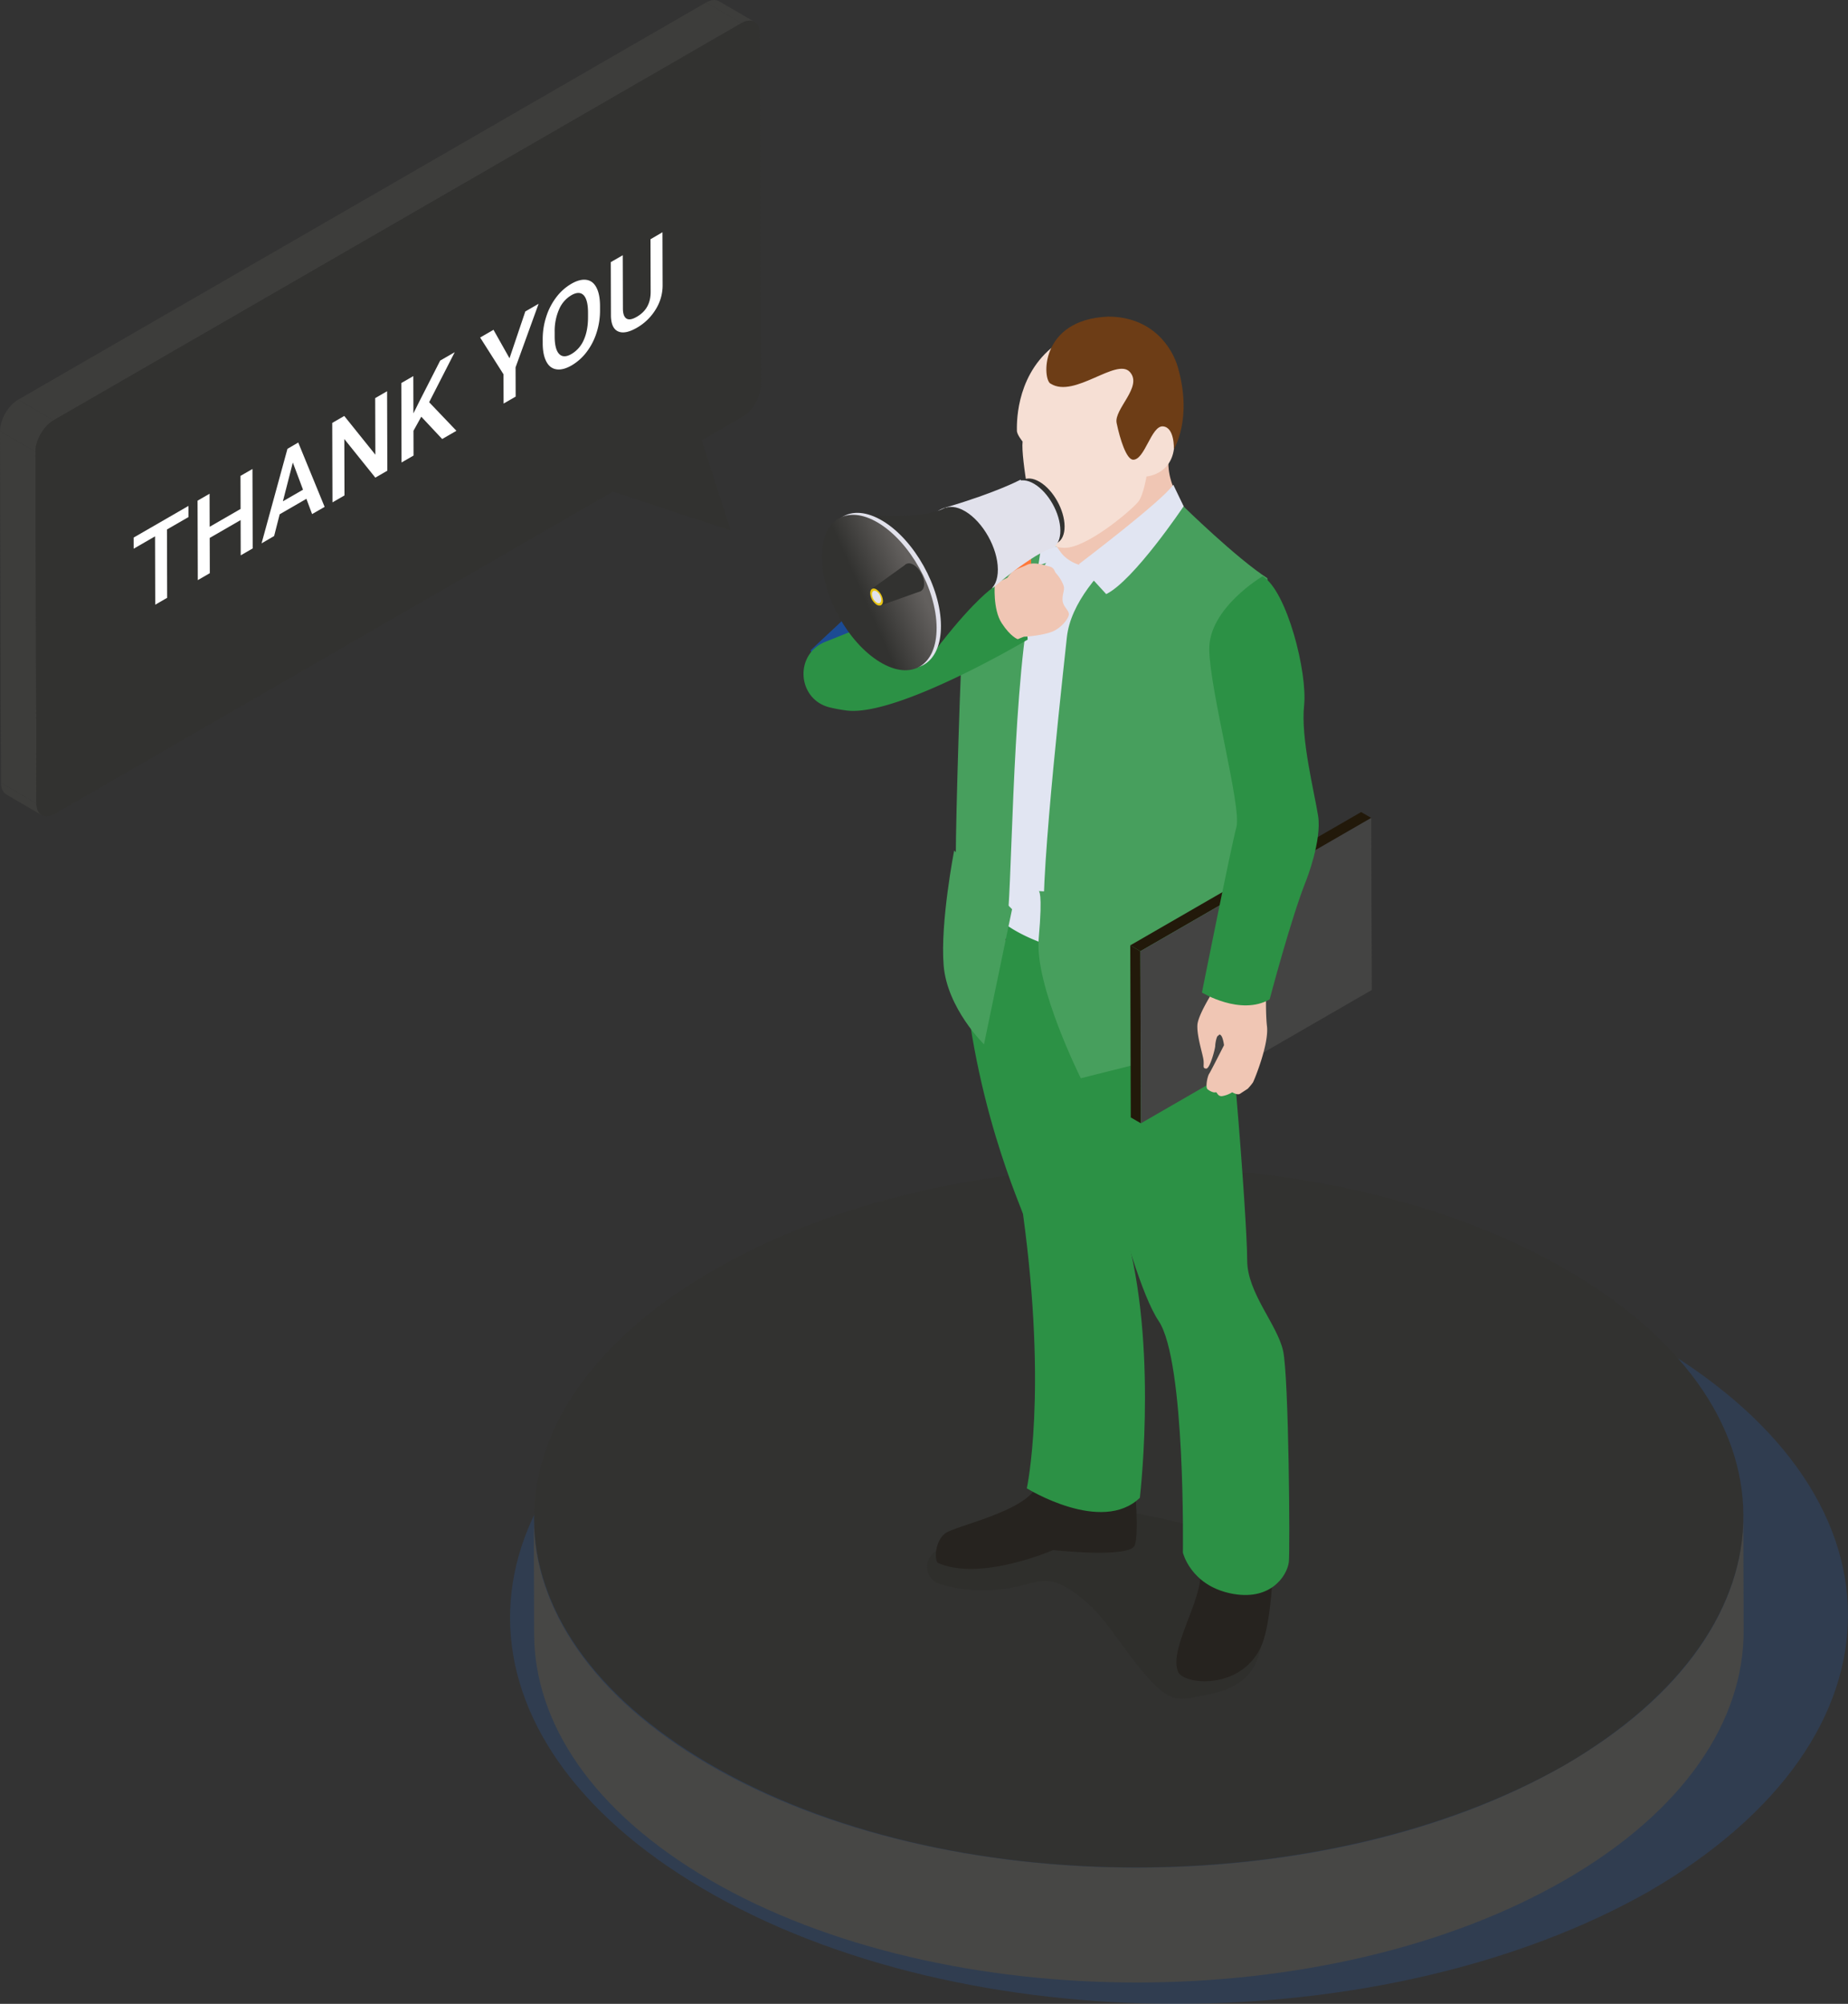 <?xml version="1.0" encoding="UTF-8"?> <svg xmlns="http://www.w3.org/2000/svg" xmlns:xlink="http://www.w3.org/1999/xlink" id="Layer_3" data-name="Layer 3" viewBox="0 0 1452.29 1574.73"><rect x="0" y="0" width="1452.29" height="1574.73" fill="#333333" stroke="none"/> <defs> <style>.cls-1{fill:#2565c4;}.cls-1,.cls-7{opacity:0.2;}.cls-2{fill:#474745;}.cls-3{fill:#323230;}.cls-4{isolation:isolate;}.cls-5{fill:#3d3d3b;}.cls-6{fill:#1c4b94;}.cls-10,.cls-7{fill:#26231f;}.cls-8{fill:#e1e5f2;}.cls-9{fill:#f0c6b4;}.cls-11{fill:#2c9145;}.cls-12{fill:#479f5d;}.cls-13{fill:#f6dfd4;}.cls-14{fill:#6d3d16;}.cls-15{fill:#22190a;}.cls-16{fill:#444443;}.cls-17{fill:#ff783a;}.cls-18{fill:#e1e1eb;}.cls-19{fill:url(#linear-gradient);}.cls-20{fill:#e8c515;}.cls-21{fill:#fff;}</style> <linearGradient id="linear-gradient" x1="719.31" y1="453.02" x2="679.2" y2="470.85" gradientUnits="userSpaceOnUse"> <stop offset="0" stop-color="#63605e"></stop> <stop offset="1" stop-color="#323230"></stop> </linearGradient> </defs> <path class="cls-1" d="M1293.21,1052.1c-202-113.92-527.09-117.42-736.62,3.53-2,1.18-4,2.35-6,3.54-201.14,119.75-198.4,306.8.6,424.36,207.8,122.77,539.61,119.57,745.1,2.61C1504.71,1364.87,1504.89,1171.54,1293.21,1052.1Z"></path> <path class="cls-2" d="M419.49,1193.77l.26,90.28c.19,70,46.2,139.9,138.1,193.31,185,107.51,485.93,107.5,672.13,0,93.7-54.1,140.5-125.11,140.3-196l-.25-90.28c.2,70.9-46.6,141.92-140.31,196-186.2,107.5-487.12,107.51-672.13,0C465.69,1333.67,419.69,1263.77,419.49,1193.77Z"></path> <path class="cls-3" d="M1226.29,995.13c-182.53-103-476.4-106.13-665.78,3.2-1.83,1.06-3.64,2.12-5.45,3.2-181.79,108.22-179.32,277.29.54,383.54,187.81,111,487.72,108.08,673.45,2.37C1417.45,1277.83,1417.61,1103.09,1226.29,995.13Z"></path> <g class="cls-4"> <path class="cls-5" d="M478.46,385.29,450.6,369.1c1.13-.64,68.61-39.61,72.16-41.66l27.86,16.19Z"></path> <path class="cls-3" d="M550.62,343.63l23.72,73.31-95.88-31.65Z"></path> </g> <g class="cls-4"> <path class="cls-5" d="M565.08,1l27.86,16.18c-2.6-1.51-6.21-1.3-10.19,1L554.9,2C558.88-.33,562.48-.55,565.08,1Z"></path> <path class="cls-5" d="M32.82,640.57,5,624.38C2.39,622.89.8,619.71.78,615.2l27.86,16.19C28.65,635.9,30.25,639.07,32.82,640.57Z"></path> <polygon class="cls-5" points="28.64 631.39 0.78 615.2 0 338.81 27.86 355 28.64 631.39"></polygon> <polygon class="cls-5" points="42.12 330.29 14.27 314.1 554.9 1.96 582.75 18.15 42.12 330.29"></polygon> <path class="cls-5" d="M27.86,355,0,338.81c0-9.08,6.36-20.15,14.27-24.71l27.85,16.18C34.22,334.85,27.83,345.91,27.86,355Z"></path> <path class="cls-3" d="M582.75,18.15c7.91-4.56,14.34-.9,14.36,8.18l.79,276.4c0,9.08-6.37,20.14-14.27,24.71L43,639.57c-7.9,4.56-14.33.9-14.36-8.18L27.86,355c0-9.08,6.36-20.14,14.26-24.71Z"></path> </g> <path class="cls-6" d="M839.6,410.9s-47.45-33.49-75.47-13.4S637,511.06,637,511.06l11.86,30.4a18.62,18.62,0,0,0,30.87,11.69Z"></path> <path class="cls-7" d="M737.79,1218.12c-12.54,4.62-12.16,22.43.53,26.57a107.64,107.64,0,0,0,31.17,5c42.13.93,46.81-16.86,72.09,0s33.7,36.51,56.18,63.66,29,22.47,49.62,18.73,41.08-12.22,44.41-43.56,13.64-71.6-20.07-80-73-21.53-101.12-20.6-110.48,20.6-124.52,27.15Z"></path> <path class="cls-8" d="M784.18,527.7l25,74.6,45-65.4-27.08,208S788.26,729,779.58,717.26,772,695,772,695Z"></path> <path class="cls-9" d="M919,355.77c-3.06,14.76,3.53,28,3.53,28l9,16.85-24.7,36.83-11,56.89L822.3,483.22,786.66,447l47.39-62.26,21.79-37,25.82-2.46S921.52,351,919,355.77Z"></path> <path class="cls-10" d="M814.4,1168.66c-10.41,19.74-64,30.5-71.61,36.36s-8.74,19.23-5.93,23.11c33.42,15.07,90.77-10,90.77-10s60.89,6.7,64.23-3.9,0-45.17,0-45.17S818.67,1162.91,814.4,1168.66Z"></path> <path class="cls-11" d="M755.47,713.74c-.6,128,44.76,229.11,48.47,240.26,19.35,141.26,3,215.62,3,215.62s58.73,36.43,88.85,7.42c.74-7.48,14.7-130.14-14.17-219.22-5.48-19.11,2.75-152.51,2.75-152.51S758.28,706.91,755.47,713.74Z"></path> <path class="cls-10" d="M943.35,1234.78c2,22.29-25.3,61.59-17.47,79.08,4.56,10.2,48.32,14.46,64.67-18.77,8-16.35,9.49-56.37,9.49-56.37S941.32,1225.81,943.35,1234.78Z"></path> <path class="cls-11" d="M958.46,748.06c6.81,18.58,21.67,208.92,21.67,242.37,0,25.68,23.81,50.57,28.27,71.38s5.5,157.94,4.46,165.78c-1.48,11.17-14.87,31.23-46.09,24.53s-37.17-32-37.17-32,2.21-150.18-19-181.93c-26-38.66-62.21-213.58-62.21-213.58s-63-12.66-92.94-110.9c0-6.56,3.82-16.65,3.82-16.65l89.12,35.36L946,719.57S951.63,729.49,958.46,748.06Z"></path> <path class="cls-8" d="M869,442.61,924.76,418,876.24,554,865.65,752.47s-73.46-8.31-93.61-45.66c.23-5,9.41-221.39,9.41-221.39l40.85-92,4.91,27A30.12,30.12,0,0,0,869,442.61Z"></path> <path class="cls-10" d="M790.51,718.09v20.68c-31.17-5.58-36.93-28.08-36.93-28.08V678.08Z"></path> <path class="cls-12" d="M838.6,419.66s-23.7,24.58-29.42,56.28C794.85,555.52,795.4,709.12,791,727.54c-3.49,3.91-39.86-23.52-39.86-55.31,0-27.85,3.55-152,6.37-192.39,3.91-55.68,64.83-99.36,64.83-99.36Z"></path> <path class="cls-10" d="M958.46,724.63v23.43c-1.92,13.94-65.93,53.17-131.85,10.06V728.55Z"></path> <path class="cls-12" d="M930,397.88s-85.73,49.09-91.59,103c-7.33,67.56-24.68,227.29-16,237.9,12.12,14.77,32.29,16.13,69.92,16,20-.08,48-3,65.93-26S977,581.53,977,581.53s20.8-115.34,18.95-127.18C971.76,438.79,930,397.88,930,397.88Z"></path> <path class="cls-13" d="M826.15,273.52c-28.81,24.26-26.95,61.74-27,64.88s4.47,8.58,4.47,8.58c-1.48,13.26,8.55,65.33,10.79,71.36s14.86,13.82,25.64,11.9c19-3.34,51.21-31.15,54.92-36.52S901,374.47,901,374.47s18.77-1.37,21.55-21.55c2-14.18,2.24-22.31,2.24-22.31l-4.46-37.55L893.16,262.6H861.94S829.39,272.93,826.15,273.52Z"></path> <path class="cls-13" d="M813.77,366.27s-9.49,19.52-9.49,28.05c0,4.46,18,3.47,18,3.47Z"></path> <path class="cls-14" d="M870.86,248.83c-54.65,2.22-51.68,50.57-45,52.78,18.58,11.52,51.67-20.81,62.07-9.29s-12.7,29.21-10.4,40.14c2.74,13.09,7.67,28.44,12.86,28.82,9.3.36,14.28-26.94,23.56-26.2s8.55,17.84,8.55,17.84,14.87-23.44,3.17-64.26C921.17,272.94,905.43,248.83,870.86,248.83Z"></path> <path class="cls-8" d="M830.48,429.73l5.64,7.88L816,444.42l3-20.12S828.05,429.28,830.48,429.73Z"></path> <path class="cls-8" d="M922.06,380.93l8.13,16.95s-39.14,58.37-60.86,69l-21.54-23.5S913.21,393.88,922.06,380.93Z"></path> <path class="cls-12" d="M964.24,708.56l4.14,108.92-119,29.87s-36.41-72.76-33.09-109.84c3.36-37.6,0-37.22,0-37.22Z"></path> <path class="cls-12" d="M795.35,714.53,773.29,820.69s-28.95-28.26-31.71-62,8.27-90.3,8.27-90.3Z"></path> <g class="cls-4"> <polygon class="cls-15" points="896.58 882.76 888.63 878.14 888.25 742.91 896.2 747.53 896.58 882.76"></polygon> <polygon class="cls-15" points="896.2 747.53 888.25 742.91 1069.68 638.16 1077.63 642.78 896.2 747.53"></polygon> <polygon class="cls-16" points="1077.63 642.78 1078.01 778.01 896.58 882.76 896.2 747.53 1077.63 642.78"></polygon> </g> <path class="cls-9" d="M956.66,773.82S941.49,796.57,941,805.53s4.37,23.21,4.83,27.8-.92,6.21,2.07,6.44,7.12-15.86,7.12-17.93,1.15-7.58,2.07-7.81.92-2.07,2.53-.23,2.29,7.58,2.29,7.58-10.57,20.91-11.71,22.52-3.22,10.57-1.15,12.18,4.82,2.76,6.2,2.3,1.38,3.45,5.29,3a21.57,21.57,0,0,0,7.81-3s4.13,2.53,6.2,1.15,6-3.91,6-3.91a44.22,44.22,0,0,0,4.13-5c.92-1.61,12.64-29.88,11-44.12s-.23-43-.23-43Z"></path> <path class="cls-11" d="M992.31,452.83s-42.74,25.1-42,58,25.52,123.83,21.38,139S944.57,780,944.57,780s30.32,18.55,53.22,5.35c0,0,17-64.62,28.94-94.1,0,0,12.16-31,9.13-50.13s-13.74-60.91-11-86.69S1011.51,464.71,992.31,452.83Z"></path> <path class="cls-11" d="M648.55,504.4,781.4,451.24s24.81,20.52,26.21,51.4c0,0-102.05,60.67-142.14,55.73a123.32,123.32,0,0,1-13.22-2.4C626.5,549.84,624,514.18,648.55,504.4Z"></path> <path class="cls-17" d="M809.94,483.68l-2.87,1.59a9.84,9.84,0,0,1-9.86-.2l-2.47-1.49v-76h15.83Z"></path> <path class="cls-9" d="M790.26,457.26s-5,9.39-.55,13.81,3.31,11.05,4.41,13.81,2.77,5,2.77,6.62,2.2,4.42,2.2,4.42l3.32,2.21a2.94,2.94,0,0,0,2.76,2.21c2.21,0,14.36-1.1,21.54-3.86S840,486,840,482.67s-5-6.08-5-11.6,2.21-7.73.56-11.6a30.59,30.59,0,0,0-5.53-8.84c-1.65-1.65-1.1-4.41-5.52-5.52s-12.15-3.87-17.67-1.1S793.57,447.87,790.26,457.26Z"></path> <path class="cls-9" d="M799.78,450.21l-18,8.51s-1.7,20.09,5.44,31,12.6,12.6,12.6,12.6l19.06-7.83Z"></path> <path class="cls-3" d="M836.63,413.61c.08,12.8-8.53,17.87-19.17,11.4s-19.24-21.91-19.39-34.63,8.32-18,19-11.68S836.55,400.76,836.63,413.61Z"></path> <path class="cls-18" d="M780.15,462.16s30.62-26.89,49.24-32.68l-27.31-52.55S783.33,387,743.47,398.72,780.15,462.16,780.15,462.16Z"></path> <path class="cls-3" d="M784.19,447.45c.1,16.72-11.14,23.34-25,14.89S734,433.73,733.84,417.12s10.86-23.55,24.78-15.25S784.09,430.67,784.19,447.45Z"></path> <path class="cls-18" d="M833.31,416.86c.08,13.42-8.94,18.73-20.09,11.95s-20.16-23-20.32-36.29,8.72-18.9,19.89-12.24S833.23,403.39,833.31,416.86Z"></path> <path class="cls-3" d="M670.93,403.31s50.2,7.2,72.54-4.59l33.37,65.79s-17.79,13.58-48.2,55.16Z"></path> <path class="cls-18" d="M739.47,491.66c.18,30.18-20,42.12-44.86,26.87s-45-51.64-45.37-81.63,19.47-42.52,44.41-27.54S739.29,461.35,739.47,491.66Z"></path> <path class="cls-19" d="M736.06,493.21c.17,30.18-20,42.13-44.86,26.87s-45-51.64-45.37-81.63,19.47-42.52,44.4-27.54S735.88,462.91,736.06,493.21Z"></path> <polygon class="cls-3" points="692.67 475.61 723.91 464.44 712.18 443.27 685.01 462.78 692.67 475.61"></polygon> <path class="cls-20" d="M693.88,472.2c0,3.34-2.2,4.65-5,3a11.84,11.84,0,0,1-5-9c0-3.32,2.15-4.69,4.9-3A11.8,11.8,0,0,1,693.88,472.2Z"></path> <path class="cls-18" d="M692.53,471.38c0,2.43-1.6,3.39-3.61,2.16a8.63,8.63,0,0,1-3.65-6.57c0-2.42,1.57-3.42,3.57-2.21A8.57,8.57,0,0,1,692.53,471.38Z"></path> <path class="cls-3" d="M726.29,458.81c0,5.49-3.64,7.66-8.16,4.89s-8.19-9.4-8.26-14.85,3.54-7.74,8.08-5S726.25,453.3,726.29,458.81Z"></path> <polygon class="cls-21" points="148.12 397.57 148.15 406.32 131.21 416.1 131.36 469.8 121.99 475.21 121.84 421.51 105.05 431.21 105.02 422.46 148.12 397.57"></polygon> <polygon class="cls-21" points="198.4 368.55 198.58 430.99 189.17 436.42 189.09 408.71 164.8 422.74 164.88 450.44 155.44 455.9 155.26 393.45 164.7 388 164.77 413.99 189.07 399.96 189 373.98 198.4 368.55"></polygon> <path class="cls-21" d="M234.38,347.77l20.74,50.57L245.26,404l-4.47-12-21,12.15-4.36,17.09L205.56,427l20.34-74.29Zm-12,46.15,15.75-9.09-8-21.35-7.8,30.44"></path> <polygon class="cls-21" points="304.21 307.45 304.39 369.9 294.95 375.35 270.59 345.03 270.72 389.34 261.28 394.79 261.1 332.35 270.54 326.89 294.98 357.33 294.85 312.86 304.21 307.45"></polygon> <polygon class="cls-21" points="357.36 276.77 337.25 316.09 358.69 338.55 347.5 345.01 331.07 327.47 324.94 338.53 324.99 358 315.55 363.45 315.38 301.01 324.82 295.56 324.9 324.84 330.1 314.41 345.94 283.36 357.36 276.77"></polygon> <polygon class="cls-21" points="423.28 238.71 405.17 288.68 405.24 311.67 395.76 317.15 395.69 294.15 377.33 265.24 387.82 259.18 400.41 281.55 412.83 244.75 423.28 238.71"></polygon> <path class="cls-21" d="M468.66,225.88q2.82,5.28,2.88,14.39v3.47a56.52,56.52,0,0,1-2.72,17.71A49.61,49.61,0,0,1,461,276.63a40.19,40.19,0,0,1-11.8,10.54c-4.41,2.54-8.33,3.57-11.79,3.08s-6.12-2.46-8-6-2.86-8.21-2.91-14.17V266.6a56.65,56.65,0,0,1,2.78-17.75,50.3,50.3,0,0,1,7.92-15.29,40.11,40.11,0,0,1,11.77-10.51q6.63-3.84,11.78-3.13T468.66,225.88Zm-6.55,23.31v-3.26q0-10.37-3.46-13.94t-9.7.06a23.56,23.56,0,0,0-9.56,11,42.52,42.52,0,0,0-3.49,17.64v3.59c0,6.86,1.21,11.5,3.54,13.9s5.58,2.41,9.7,0a23.58,23.58,0,0,0,9.64-11.06q3.36-7.45,3.33-18"></path> <path class="cls-21" d="M520.62,182.52l.11,41.72a35.52,35.52,0,0,1-5.49,19,41.2,41.2,0,0,1-14.75,14.34q-9.33,5.38-14.83,2.82t-5.54-12.71L480,206l9.41-5.43.12,41.77q0,6.25,2.79,8t8.15-1.4q10.89-6.28,10.86-19.5l-.12-41.43Z"></path> </svg> 